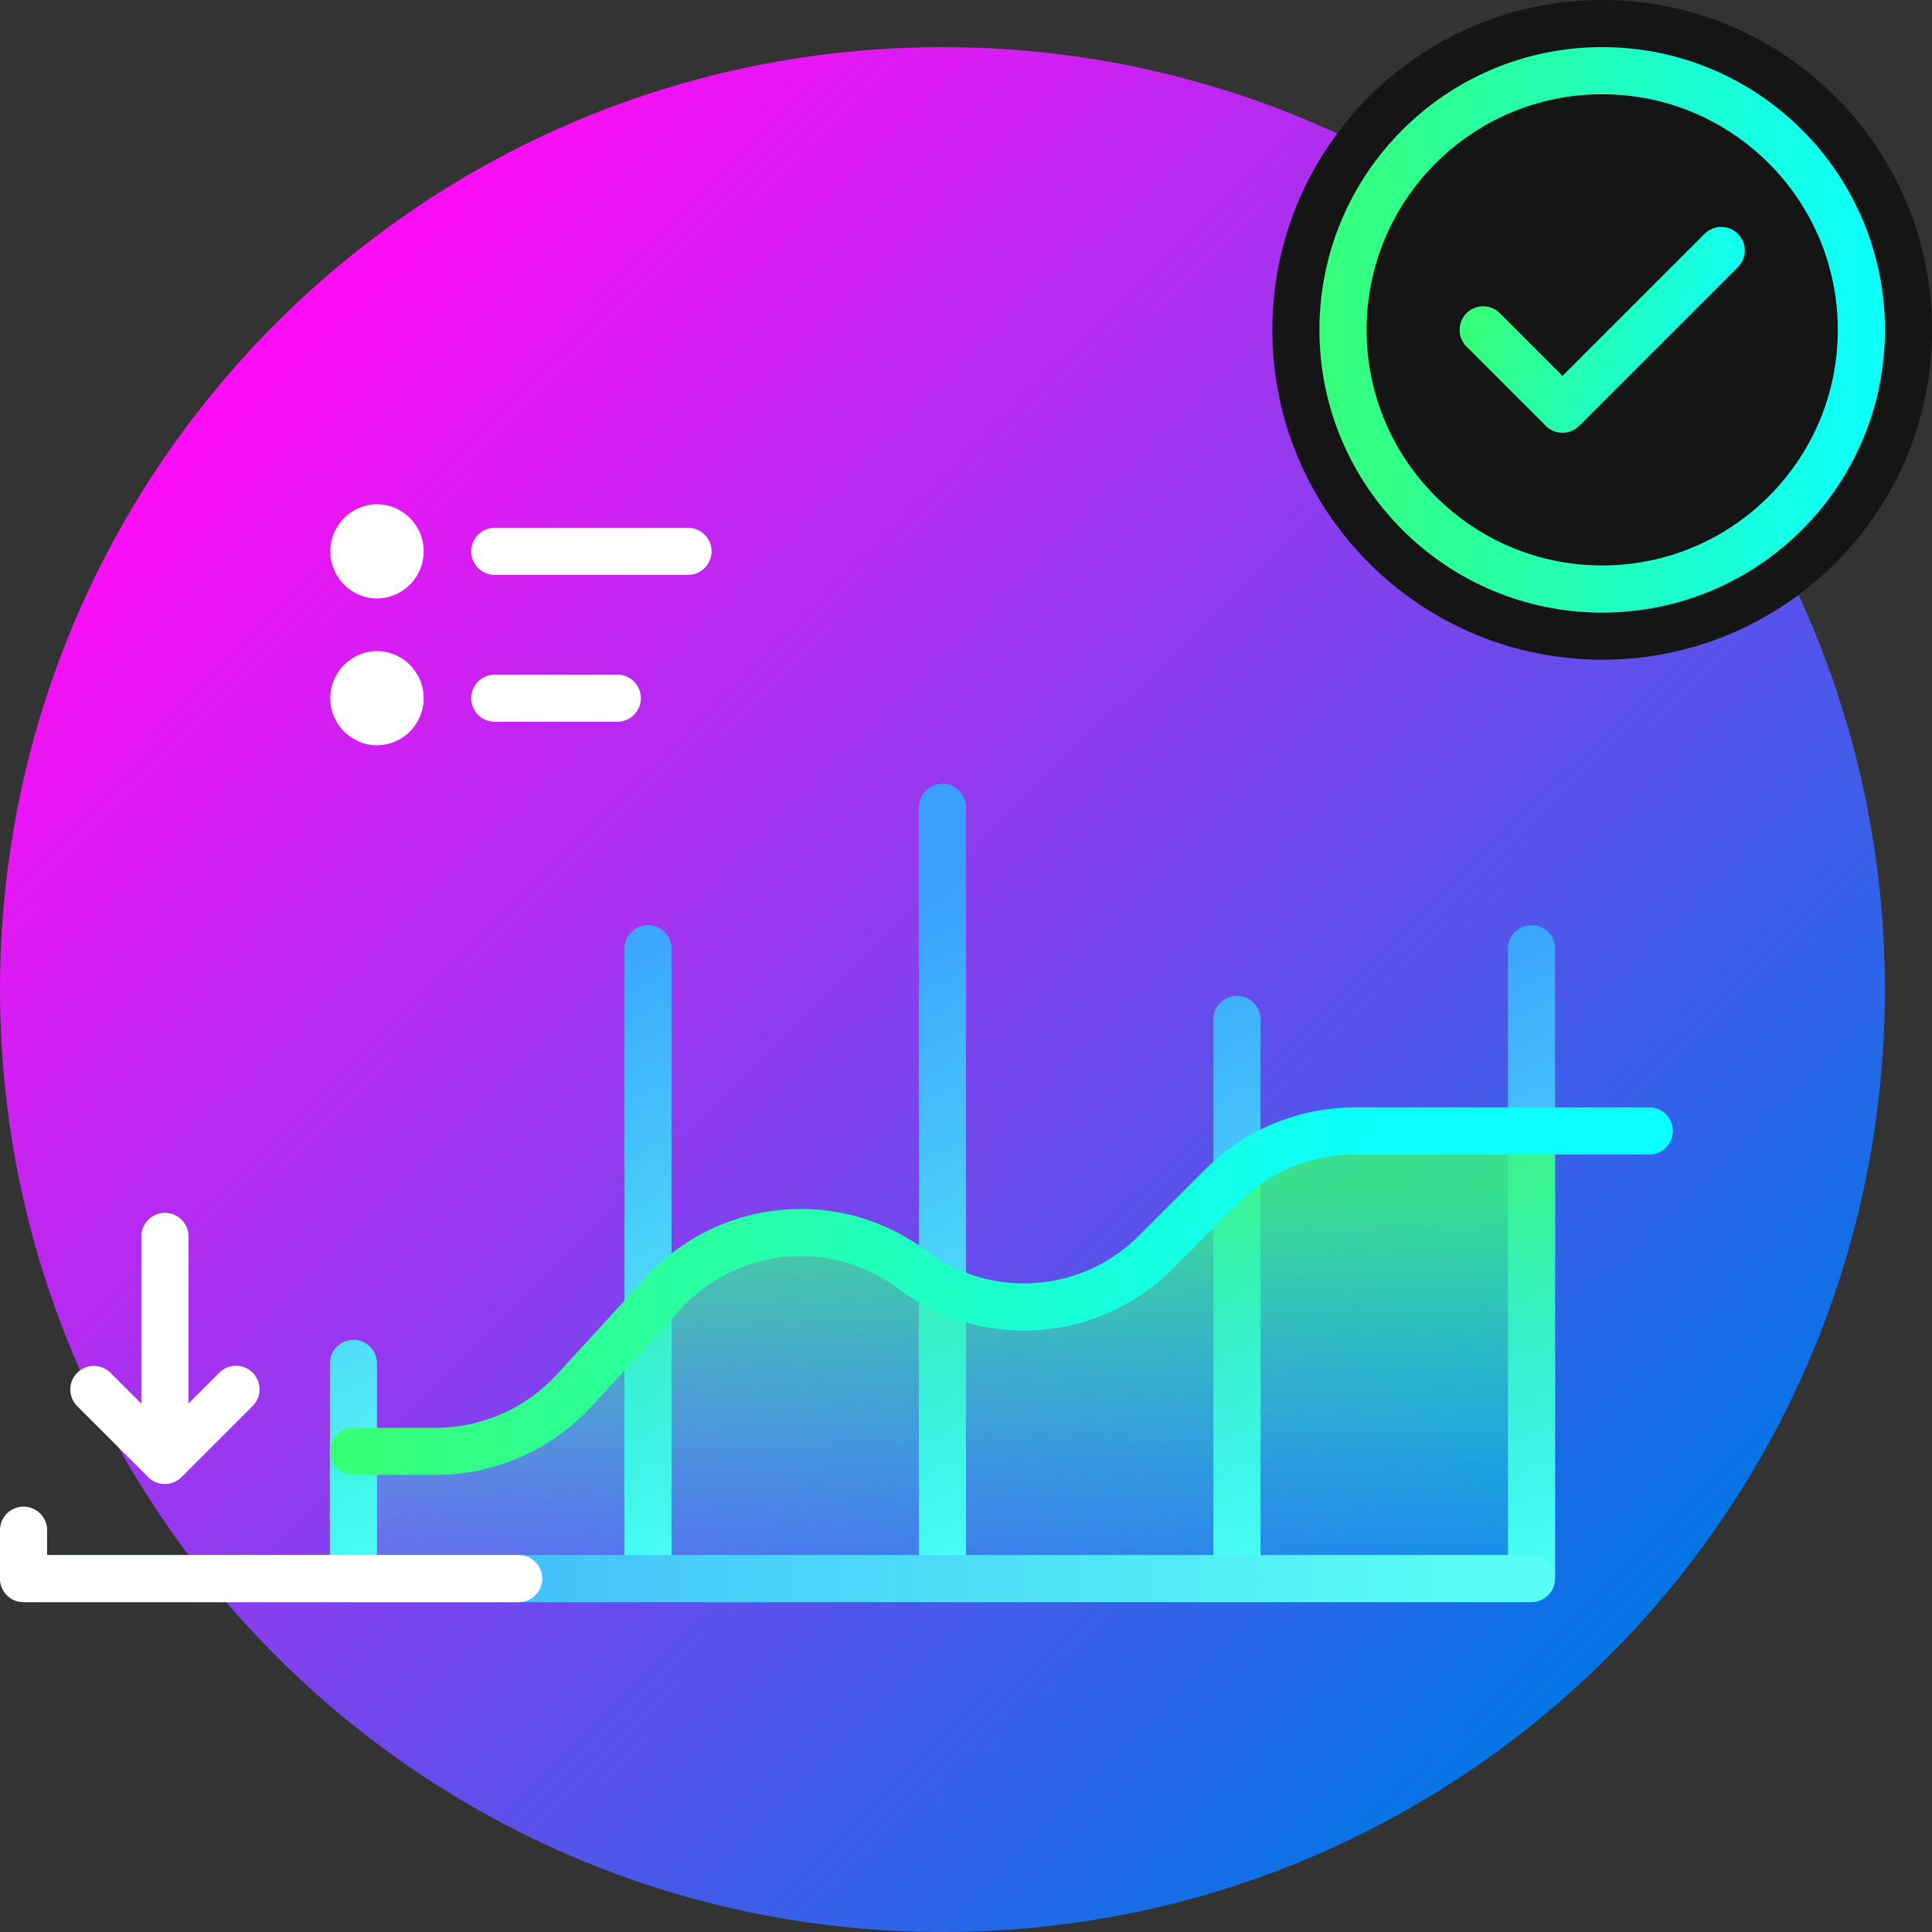 <svg xmlns="http://www.w3.org/2000/svg" xmlns:xlink="http://www.w3.org/1999/xlink" width="410" height="410" fill="none" xmlns:v="https://vecta.io/nano"><rect width="100%" height="100%" fill="#333333" stroke="none"/><g clip-path="url(#L)"><path d="M200.005 410.002c110.457 0 200-89.544 200-200.001s-89.543-199.999-200-199.999S.004 99.545.004 210.001s89.543 200.001 200.001 200.001z" fill="url(#A)"/><g fill-rule="evenodd"><path d="M80.003 331.331v-42c0-2.759-2.24-5-5-5s-5 2.241-5 5v42c0 2.76 2.24 5 5 5s5-2.24 5-5z" fill="url(#B)"/><path d="M142.51 331.331v-130c0-2.759-2.24-5-5-5s-5 2.241-5 5v130c0 2.76 2.24 5 5 5s5-2.24 5-5z" fill="url(#C)"/><path d="M205.006 331.331v-160c0-2.759-2.24-5-5-5s-5 2.241-5 5v160c0 2.76 2.24 5 5 5s5-2.24 5-5z" fill="url(#D)"/><path d="M267.503 331.331v-115c0-2.759-2.24-5-5-5s-5 2.241-5 5v115c0 2.76 2.24 5 5 5s5-2.24 5-5z" fill="url(#E)"/><path d="M330.01 334.331v-133c0-2.759-2.24-5-5-5s-5 2.241-5 5v133c0 2.76 2.24 5 5 5s5-2.24 5-5z" fill="url(#F)"/><path d="M70.006 308.002H92.41a40 40 0 0 0 29.486-12.971l18.936-20.658c13.719-14.966 36.552-17.088 52.794-4.906l.001.001c15.71 11.782 37.693 10.22 51.579-3.666l14.084-14.084a40 40 0 0 1 28.285-11.716h42.431v94.329h-260v-26.329z" fill="url(#G)"/><path d="M5.006 340.001h320.001c2.76 0 5-2.24 5-5s-2.24-5-5-5H5.006c-2.76 0-5 2.241-5 5s2.24 5 5 5z" fill="url(#H)"/><path d="M75.006 313.002H92.41a45 45 0 0 0 33.172-14.592l18.936-20.658c11.981-13.071 31.923-14.924 46.108-4.285l.001.001c17.701 13.275 42.469 11.515 58.114-4.13l14.085-14.085c6.564-6.563 15.466-10.251 24.748-10.251h62.433c2.76 0 5-2.24 5-5s-2.24-5-5-5h-62.432a45 45 0 0 0-31.82 13.18l-14.085 14.085c-12.126 12.126-31.324 13.49-45.043 3.201l-.001-.001c-18.299-13.724-44.023-11.334-59.48 5.528l-18.936 20.657a35 35 0 0 1-25.8 11.35H75.006c-2.76 0-5 2.24-5 5s2.24 5 5 5z" fill="url(#I)"/><g fill="#fff"><path d="M105.006 122.002h41c2.76 0 5-2.24 5-5s-2.24-5-5-5h-41c-2.76 0-5 2.24-5 5s2.24 5 5 5zm-.003 31.165h26c2.76 0 5-2.24 5-5s-2.24-5-5-5h-26c-2.76 0-5.001 2.24-5.001 5s2.241 5 5.001 5z"/></g></g><path d="M80.008 127.004a10 10 0 0 0 0-19.999 10 10 0 0 0 0 19.999zm0 31.164a10 10 0 0 0 0-19.999 10 10 0 0 0 0 19.999z" fill="#fff"/><g fill="#151515"><path fill-rule="evenodd" d="M340.012.001c-38.634 0-70 31.366-70 70s31.366 70 70 70 70.001-31.366 70.001-70-31.367-70-70.001-70zm0 10c33.115 0 60 26.885 60 60s-26.885 60-60 60-60-26.885-60-60 26.885-60 60-60z"/><path d="M340.012 130.002c33.137 0 60-26.863 60-60s-26.863-60-60-60-60 26.863-60 60 26.863 60 60 60z"/></g><g fill-rule="evenodd"><path d="M340.012 10c33.115 0 60.001 26.885 60.001 60s-26.886 60-60.001 60-60-26.885-60-60 26.885-60 60-60zm0 10c27.596 0 50 22.404 50 50s-22.404 49.999-50 49.999S290.013 97.595 290.013 70s22.404-50 49.999-50z" fill="url(#J)"/><path d="M311.214 73.536l16.842 16.842c1.953 1.952 5.119 1.952 7.072 0l33.683-33.683c1.951-1.952 1.951-5.12 0-7.072s-5.12-1.951-7.072 0l-30.147 30.149-13.306-13.307c-1.952-1.951-5.12-1.951-7.072 0s-1.951 5.12 0 7.072z" fill="url(#K)"/><g fill="#fff"><path d="M.001 324.738v10.264a5 5 0 0 0 5 5h105.078c2.759 0 4.999-2.24 4.999-5s-2.24-5-4.999-5H10.002v-5.264c0-2.76-2.241-5-5.001-5s-5 2.24-5 5zm30.002-62.342v35.999c0 2.76 2.24 5.001 5 5.001s5-2.241 5-5.001v-35.999c0-2.76-2.24-5-5-5s-5 2.24-5 5z"/><path d="M16.389 298.408l15.06 15.059c1.953 1.952 5.119 1.952 7.072 0l15.094-15.095c1.952-1.951 1.952-5.119 0-7.071a5 5 0 0 0-7.07 0l-11.56 11.56-11.524-11.525a5.01 5.01 0 0 0-7.072 0c-1.95 1.951-1.95 5.12 0 7.072z"/></g></g></g><defs><linearGradient id="A" x1="70.306" y1="57.802" x2="350.323" y2="341.873" xlink:href="#M"><stop stop-color="#ff0cf5"/><stop offset="1" stop-color="#0575e6"/></linearGradient><linearGradient id="B" x1="53.003" y1="199.002" x2="111.003" y2="316.002" xlink:href="#M"><stop stop-color="#3aa0fe"/><stop offset="1" stop-color="#59fef4"/></linearGradient><linearGradient id="C" x1="115.51" y1="199.002" x2="173.51" y2="316.002" xlink:href="#M"><stop stop-color="#3aa0fe"/><stop offset="1" stop-color="#59fef4"/></linearGradient><linearGradient id="D" x1="178.006" y1="199.002" x2="236.006" y2="316.002" xlink:href="#M"><stop stop-color="#3aa0fe"/><stop offset="1" stop-color="#59fef4"/></linearGradient><linearGradient id="E" x1="240.503" y1="199.002" x2="298.503" y2="316.002" xlink:href="#M"><stop stop-color="#3aa0fe"/><stop offset="1" stop-color="#59fef4"/></linearGradient><linearGradient id="F" x1="303.01" y1="199.002" x2="361.01" y2="316.002" xlink:href="#M"><stop stop-color="#3aa0fe"/><stop offset="1" stop-color="#59fef4"/></linearGradient><linearGradient id="G" x1="180.006" y1="252.831" x2="180.006" y2="341.873" xlink:href="#M"><stop stop-color="#36ff78" stop-opacity=".8"/><stop offset="1" stop-color="#0cffff" stop-opacity=".15"/></linearGradient><linearGradient id="H" x1=".006" y1="335.001" x2="313.007" y2="335.001" xlink:href="#M"><stop stop-color="#3aa0fe"/><stop offset="1" stop-color="#59fef4"/></linearGradient><linearGradient id="I" x1="86.006" y1="260.002" x2="285.006" y2="291.002" xlink:href="#M"><stop stop-color="#36ff78"/><stop offset="1" stop-color="#0cffff"/></linearGradient><linearGradient id="J" x1="280.012" y1="70" x2="400.013" y2="70" xlink:href="#M"><stop stop-color="#36ff78"/><stop offset="1" stop-color="#0cffff"/></linearGradient><linearGradient id="K" x1="310.012" y1="75" x2="365.012" y2="90" xlink:href="#M"><stop stop-color="#36ff78"/><stop offset="1" stop-color="#0cffff"/></linearGradient><clipPath id="L"><path fill="#fff" d="M0 0h410v410H0z"/></clipPath><linearGradient id="M" gradientUnits="userSpaceOnUse"/></defs></svg>